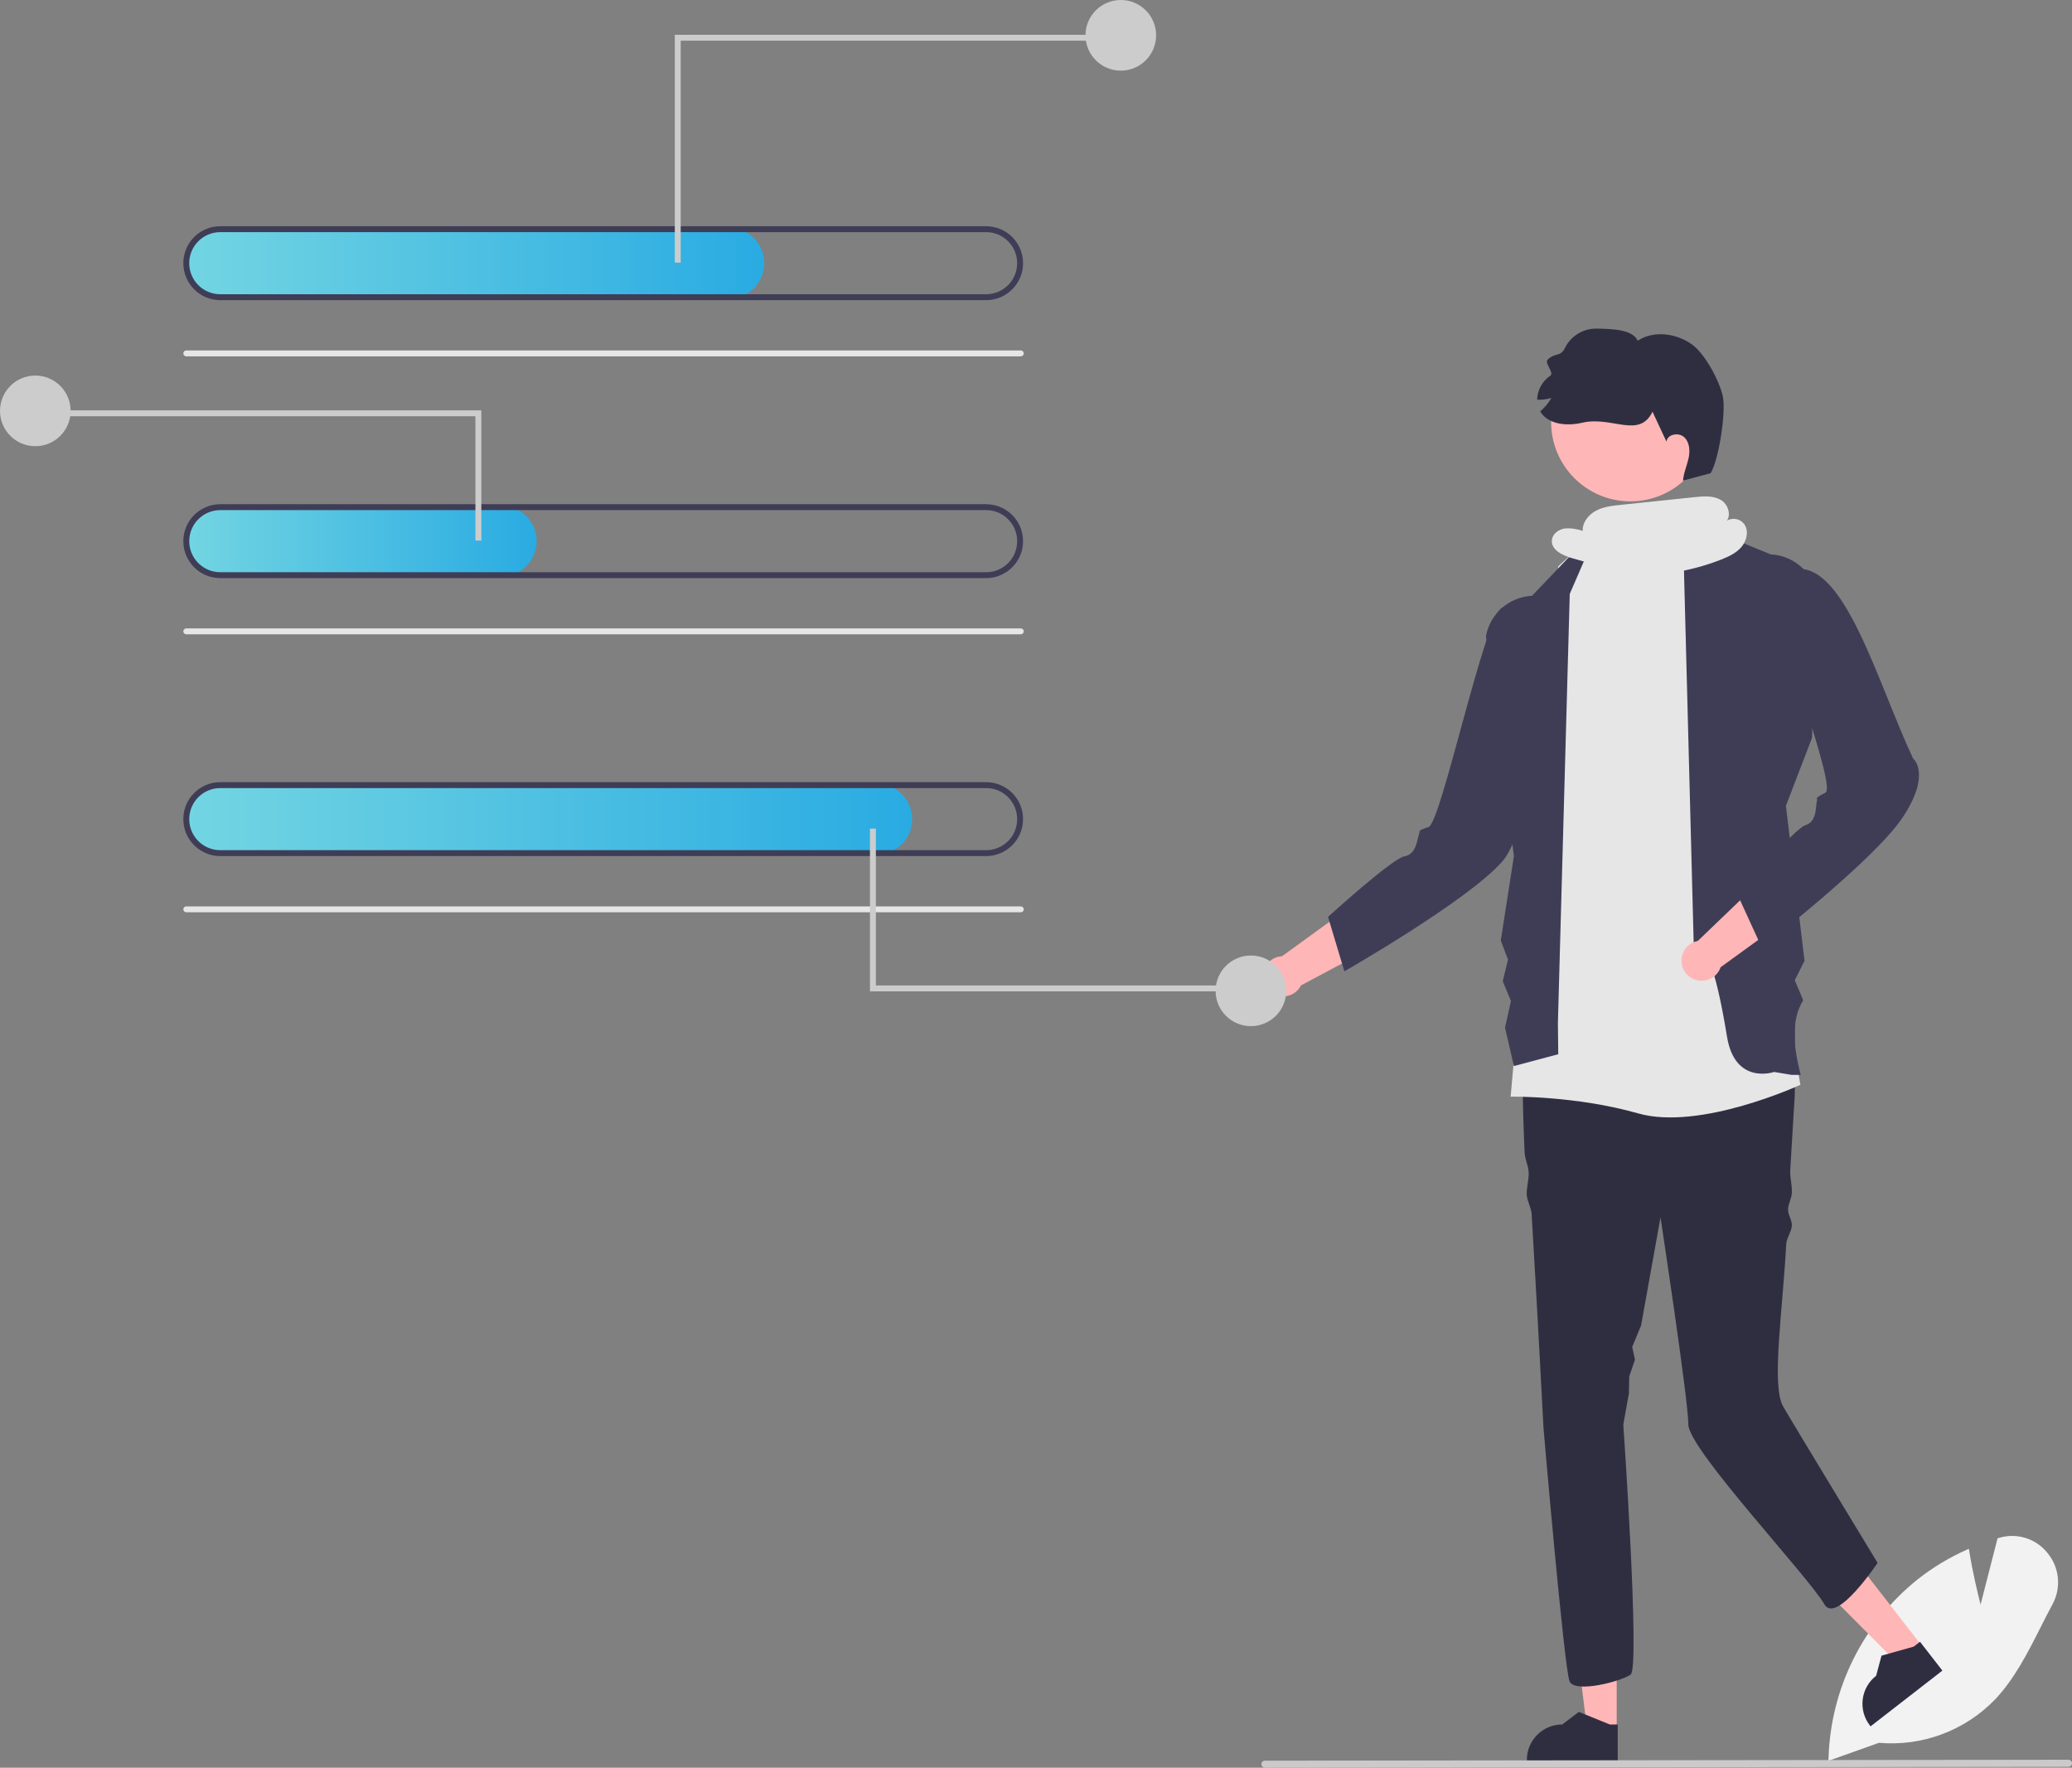 <?xml version="1.0" encoding="UTF-8"?><svg id="_レイヤー_2" xmlns="http://www.w3.org/2000/svg" xmlns:xlink="http://www.w3.org/1999/xlink" viewBox="0 0 134.809 115"><rect x="0" y="0" width="134.809" height="115" fill="#808080" stroke="none"/><defs><style>.cls-1{fill:#ffb6b6;}.cls-2{fill:#2f2e41;}.cls-3{fill:#cacaca;}.cls-4{fill:#3f3d56;}.cls-5{fill:url(#_新規グラデーションスウォッチ_1);}.cls-6{fill:#e6e6e6;}.cls-7{fill:url(#_新規グラデーションスウォッチ_1-3);}.cls-8{fill:url(#_新規グラデーションスウォッチ_1-2);}.cls-9{fill:#ccc;}.cls-10{fill:#f2f2f2;}</style><linearGradient id="_新規グラデーションスウォッチ_1" x1="12.024" y1="17.122" x2="49.73" y2="17.122" gradientUnits="userSpaceOnUse"><stop offset="0" stop-color="#73d5e2"/><stop offset="1" stop-color="#29abe2"/></linearGradient><linearGradient id="_新規グラデーションスウォッチ_1-2" y1="35.206" x2="34.917" y2="35.206" xlink:href="#_新規グラデーションスウォッチ_1"/><linearGradient id="_新規グラデーションスウォッチ_1-3" y1="53.29" x2="59.349" y2="53.29" xlink:href="#_新規グラデーションスウォッチ_1"/></defs><g id="_レイヤー_9"><path class="cls-10" d="m118.965,114.552l.003-.134c.123-4.551,2.242-8.818,5.793-11.666.991-.782,2.075-1.435,3.229-1.946l.11-.049.019.119c.223,1.42.577,2.869.742,3.512l1.105-4.312.123-.035c1.152-.338,2.394.059,3.136,1.002.775.944.898,2.264.31,3.334-.258.48-.511.981-.756,1.465-.841,1.664-1.712,3.385-2.979,4.721-1.964,2.03-4.739,3.065-7.553,2.817l-3.283,1.172Z"/><polygon class="cls-1" points="105.187 112.558 103.264 112.557 102.349 105.14 105.187 105.14 105.187 112.558"/><path class="cls-2" d="m105.255,114.564h-5.914v-.075c0-1.271,1.031-2.302,2.302-2.302h0l1.08-.819,2.015.82h.516s0,2.377,0,2.377Z"/><polygon class="cls-1" points="125.092 107.14 123.573 108.319 118.303 103.02 120.545 101.28 125.092 107.14"/><path class="cls-2" d="m126.376,108.683l-4.672,3.626-.046-.059c-.779-1.004-.597-2.45.407-3.23h0s.351-1.31.351-1.31l2.095-.588.408-.316,1.457,1.877Z"/><path class="cls-2" d="m116.774,71.252s-.131,2.008-.297,4.879c-.027.471.133.982.104,1.495-.019.34-.226.67-.246,1.025-.02.374.266.705.246,1.092-.02.378-.346.811-.366,1.198-.212,4.162-.98,9.144-.211,10.537.379.686,6.156,10.196,6.156,10.196,0,0-2.693,4.04-3.463,2.693-1.016-1.779-8.849-10.1-8.849-11.689s-1.812-13.482-1.812-13.482l-1.264,7.039-.579,1.395.182.819-.374,1.105-.02,1.094-.365,2.031s1.097,15.821.479,16.262c-.619.442-3.619,1.237-3.973.442-.352-.795-1.701-16.512-1.701-16.512,0,0-.369-7.203-.77-13.897-.023-.389-.296-.858-.317-1.241-.025-.444.148-1.022.125-1.452-.025-.494-.244-.843-.265-1.316-.164-3.657-.189-6.539.104-6.978.883-1.324,1.678-2.382,1.678-2.382,0,0,12.62-3.09,15.798.881v4.767Z"/><path class="cls-6" d="m105.424,33.378l3.043-.17,2.293,1.252,6.377,36.113s-6.519,3.013-10.559,1.859c-4.04-1.154-8.294-1.089-8.294-1.089l3.1-34.501,2.501-2.309,1.539-1.154Z"/><path class="cls-4" d="m110.5,34.144l4.71,1.923c1.489.073,2.732,1.162,2.998,2.629l-.313,9.302-1.699,4.425,1.211,10.081-.634,1.27.548,1.296c-.804,1.306-.641,3.017-.163,4.86h-.577l-1.154-.192s-2.541.882-3.062-2.286c-1.363-8.294-2.132-4.639-2.132-4.639l-.671-25.735.938-2.933Z"/><path class="cls-4" d="m104.077,34.148l-4.4,4.613c-1.489.073-2.732,1.162-2.998,2.629l1.819,14.304-.854,5.489.469,1.245-.34,1.407.532,1.287-.385,1.731.577,2.501,2.886-.77-.022-2.051.77-27.895,1.946-4.49Z"/><path class="cls-1" d="m89.404,57.86l-5.994,4.349c-.722.037-1.277.653-1.239,1.375.037.722.653,1.277,1.375,1.239.468-.024.888-.297,1.1-.716l8.15-4.351-3.392-1.896Z"/><path class="cls-4" d="m97.729,39.535c-1.139.525-3.953,13.977-4.779,14.262s-.511.242-.626.48-.144,1.304-.937,1.429-4.982,3.944-4.982,3.944l1.062,3.54s8.061-4.605,10.284-7.156c2.223-2.55,3.419-15.665,3.419-15.665l.227-1.308s-2.529-.052-3.668.474Z"/><path class="cls-1" d="m115.805,56.084l-5.341,5.129c-.71.136-1.175.822-1.039,1.532.136.71.822,1.175,1.532,1.039.461-.088.839-.416.991-.86l7.477-5.426-3.62-1.414Z"/><path class="cls-4" d="m116.582,40.689c-1.056.676,2.958,10.489,2.179,10.884s-.473.31-.555.562.036,1.312-.732,1.544-4.395,4.589-4.395,4.589l1.537,3.361s7.354-5.666,9.207-8.497.647-3.786.647-3.786c-2.298-4.881-4.448-12.841-7.695-12.312,0,0,.864,2.979-.192,3.655Z"/><circle class="cls-1" cx="106.077" cy="27.46" r="5.157"/><path class="cls-2" d="m111.299,30.783s-1.136.311-1.797.485c.034-.492.247-.952.355-1.433s.085-1.047-.273-1.387-1.102-.207-1.16.281c-.303-.647-.606-1.295-.909-1.944-.866,1.783-2.637.264-4.568.714-.985.232-2.219.132-2.74-.736.292-.245.539-.541.728-.873-.3.088-.612.128-.925.117.015-.63.334-1.214.857-1.565.278-.182-.41-.828-.167-1.055.497-.464.831-.149,1.124-.761.386-.772,1.179-1.256,2.042-1.248.844.02,2.356.012,2.684.789,1.044-.683,2.496-.49,3.516.227.848.593,1.813,2.387,2.026,3.399.213,1.012-.256,4.107-.793,4.989Z"/><path class="cls-5" d="m47.422,19.431H14.4c-1.232.016-2.267-.923-2.371-2.151-.086-1.273.875-2.375,2.148-2.461.052-.004.103-.005.155-.005h33.089c1.275,0,2.309,1.034,2.309,2.309s-1.034,2.309-2.309,2.309h0Z"/><path class="cls-6" d="m66.416,23.182H12.12c-.106,0-.192-.086-.192-.192s.086-.192.192-.192h54.296c.106,0,.192.086.192.192s-.086.192-.192.192Z"/><path class="cls-4" d="m64.159,19.527H14.332c-1.328,0-2.405-1.077-2.405-2.405s1.077-2.405,2.405-2.405h49.826c1.328,0,2.405,1.077,2.405,2.405s-1.077,2.405-2.405,2.405ZM14.332,15.102c-1.116,0-2.02.904-2.02,2.02s.904,2.02,2.02,2.02h49.826c1.116,0,2.02-.904,2.02-2.02s-.904-2.02-2.02-2.02H14.332Z"/><path class="cls-8" d="m32.608,37.515H14.4c-1.232.016-2.267-.923-2.371-2.151-.086-1.273.875-2.375,2.148-2.461.052-.003.103-.005.155-.005h18.276c1.275,0,2.309,1.034,2.309,2.309s-1.034,2.309-2.309,2.309h0Z"/><path class="cls-6" d="m66.416,41.266H12.12c-.106,0-.192-.086-.192-.192s.086-.192.192-.192h54.296c.106,0,.192.086.192.192s-.086.192-.192.192Z"/><path class="cls-4" d="m64.159,37.611H14.332c-1.328,0-2.405-1.077-2.405-2.405s1.077-2.405,2.405-2.405h49.826c1.328,0,2.405,1.077,2.405,2.405s-1.077,2.405-2.405,2.405Zm-49.826-4.425c-1.116,0-2.02.904-2.02,2.02s.904,2.02,2.02,2.02h49.826c1.116,0,2.02-.904,2.02-2.02s-.904-2.02-2.02-2.02H14.332Z"/><path class="cls-7" d="m57.041,55.598H14.4c-1.232.016-2.267-.923-2.371-2.151-.086-1.273.875-2.375,2.148-2.461.052-.003.103-.005.155-.005h42.708c1.275,0,2.309,1.034,2.309,2.309s-1.034,2.309-2.309,2.309h0Z"/><path class="cls-6" d="m66.416,59.35H12.12c-.106,0-.192-.086-.192-.192s.086-.192.192-.192h54.296c.106,0,.192.086.192.192s-.086.192-.192.192Z"/><path class="cls-4" d="m64.159,55.694H14.332c-1.328,0-2.405-1.077-2.405-2.405s1.077-2.405,2.405-2.405h49.826c1.328,0,2.405,1.077,2.405,2.405s-1.077,2.405-2.405,2.405Zm-49.826-4.425c-1.116,0-2.02.904-2.02,2.02s.904,2.02,2.02,2.02h49.826c1.116,0,2.02-.904,2.02-2.02s-.904-2.02-2.02-2.02H14.332Z"/><polygon class="cls-9" points="44.288 17.084 43.904 17.084 43.904 2.263 71.733 2.263 71.733 2.648 44.288 2.648 44.288 17.084"/><circle class="cls-9" cx="72.922" cy="2.298" r="2.298"/><polygon class="cls-9" points="30.932 35.168 31.317 35.168 31.317 26.695 3.488 26.695 3.488 27.08 30.932 27.08 30.932 35.168"/><circle class="cls-9" cx="2.298" cy="26.73" r="2.298"/><polygon class="cls-9" points="56.986 53.905 56.601 53.905 56.601 64.494 80.197 64.494 80.197 64.109 56.986 64.109 56.986 53.905"/><circle class="cls-9" cx="81.387" cy="64.459" r="2.298"/><path class="cls-3" d="m134.58,114.941l-52.279.059c-.127,0-.23-.101-.23-.228s.101-.23.228-.23h.002l52.279-.059c.127,0,.229.103.228.23,0,.126-.102.228-.228.228Z"/><path class="cls-6" d="m113.519,34.149c-.249-.391-.764-.513-1.163-.276.283-.393.07-1.065-.374-1.336-.502-.308-1.137-.257-1.722-.195l-4.801.501c-.554.058-1.122.12-1.615.379s-.898.764-.87,1.32c-.376-.138-.778-.193-1.178-.16-.395.062-.784.351-.826.748-.068.638.69,1.006,1.307,1.181,1.145.325,2.291.649,3.436.974l-.353.075c2.254.197,4.523-.131,6.629-.959.483-.19.971-.418,1.309-.812s.485-.994.221-1.44Z"/></g></svg>